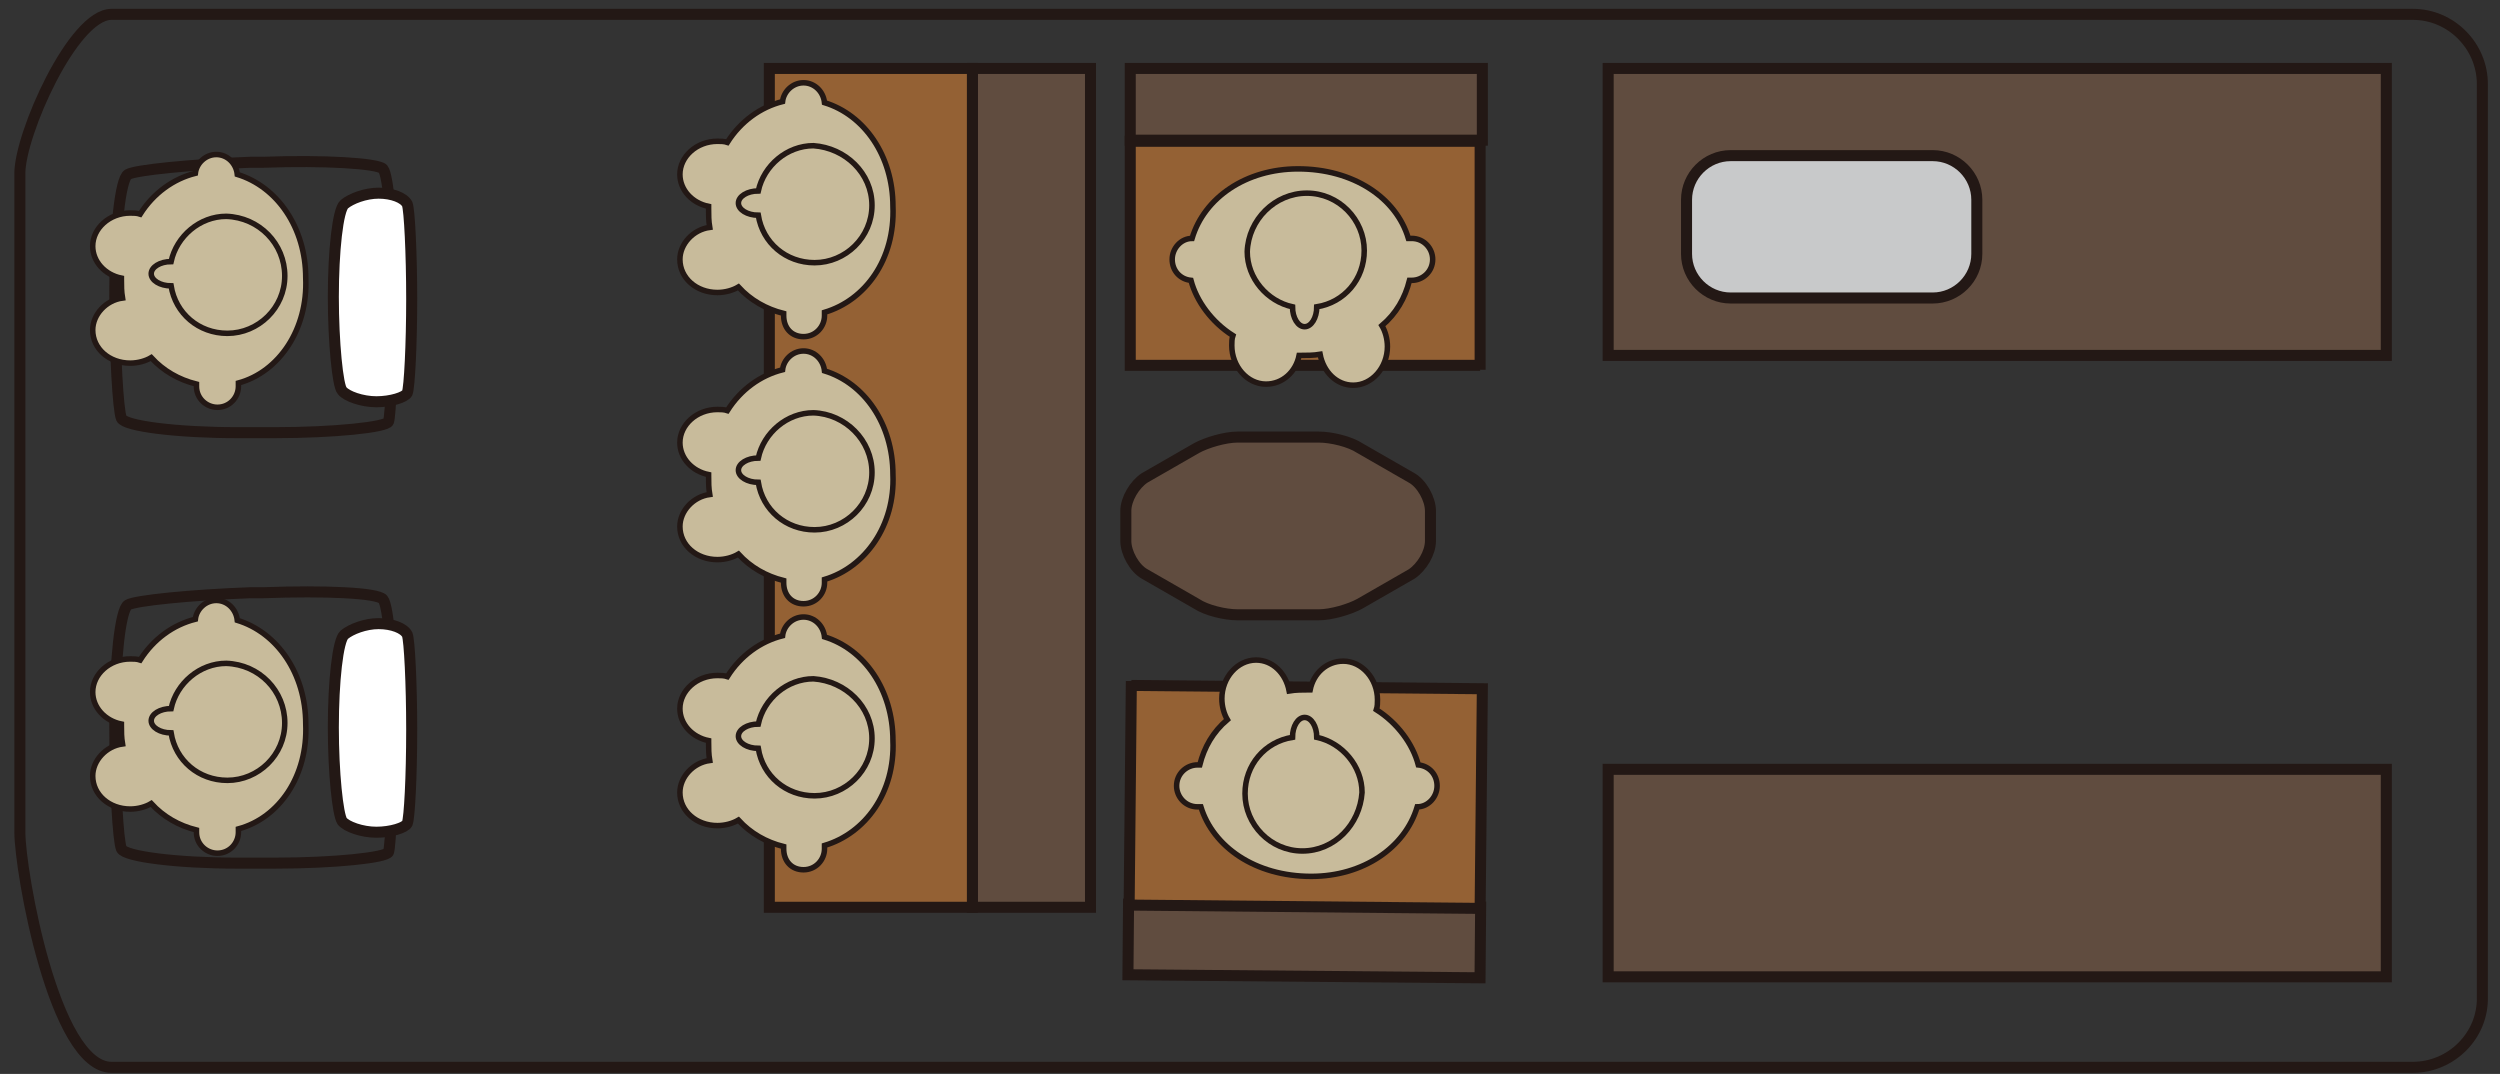 <?xml version="1.0" encoding="utf-8"?>
<!-- Generator: Adobe Illustrator 27.0.0, SVG Export Plug-In . SVG Version: 6.00 Build 0)  -->
<svg version="1.1" id="_イヤー_2" xmlns="http://www.w3.org/2000/svg" xmlns:xlink="http://www.w3.org/1999/xlink" x="0px"
	 y="0px" viewBox="0 0 226.5 97.3" style="enable-background:new 0 0 226.5 97.3;" xml:space="preserve">
<rect x="0" y="0" width="226.5" height="97.3" fill="#333333" stroke="none"/>
<style type="text/css">
	.st0{fill:none;stroke:#231815;stroke-miterlimit:10;}
	.st1{fill:#FFFFFF;}
	.st2{fill:#604C3F;stroke:#231815;stroke-miterlimit:10;}
	.st3{fill:#946134;stroke:#231815;stroke-miterlimit:10;}
	.st4{fill:#604C3F;stroke:#231815;stroke-width:1;stroke-miterlimit:10;}
	.st5{fill:#C8C9CA;}
	.st6{fill:#C8BB9B;stroke:#231815;stroke-width:0.5;stroke-miterlimit:10;}
	.st7{fill:#604C3F;}
</style>
<g>
	<g>
		<path class="st0" d="M22.7,14.7c-5.4,0.2-10.4,0.7-11.1,1.1c-0.7,0.4-1.2,5.1-1.2,10.6v0.3c0,5.4,0.3,10.5,0.6,11.2
			s5,1.3,10.5,1.3h3.4c5.4,0,10.1-0.5,10.3-1c0.2-0.6,0.4-5.4,0.4-10.9v-1.1c0-5.4-0.4-10.3-0.9-10.9c-0.5-0.5-5.3-0.8-10.8-0.6
			L22.7,14.7z"/>
	</g>
	<g>
		<path class="st1" d="M30.2,26.9c0-4.1,0.4-7.9,1-8.4c0.6-0.5,1.9-1,3.1-1c1.2,0,2.3,0.4,2.6,1c0.2,0.5,0.4,4.5,0.4,8.6
			s-0.2,8-0.4,8.5c-0.2,0.4-1.5,0.8-2.8,0.8c-1.3,0-2.7-0.5-3.1-1C30.6,35,30.2,31,30.2,26.9z"/>
		<path class="st0" d="M30.2,26.9c0-4.1,0.4-7.9,1-8.4c0.6-0.5,1.9-1,3.1-1c1.2,0,2.3,0.4,2.6,1c0.2,0.5,0.4,4.5,0.4,8.6
			s-0.2,8-0.4,8.5c-0.2,0.4-1.5,0.8-2.8,0.8c-1.3,0-2.7-0.5-3.1-1C30.6,35,30.2,31,30.2,26.9z"/>
	</g>
</g>
<g>
	<g>
		<path class="st0" d="M22.7,53.7c-5.4,0.2-10.4,0.7-11.1,1.1s-1.2,5.1-1.2,10.6v0.3c0,5.4,0.3,10.5,0.6,11.2s5,1.3,10.5,1.3h3.4
			c5.4,0,10.1-0.5,10.3-1c0.2-0.6,0.4-5.4,0.4-10.9v-1.1c0-5.4-0.4-10.3-0.9-10.9c-0.5-0.6-5.3-0.8-10.8-0.6L22.7,53.7z"/>
	</g>
	<g>
		<path class="st1" d="M30.2,65.9c0-4.1,0.4-7.9,1-8.4c0.6-0.5,1.9-1,3.1-1c1.2,0,2.3,0.4,2.6,1c0.2,0.5,0.4,4.5,0.4,8.6
			c0,4.3-0.2,8-0.4,8.5c-0.2,0.4-1.5,0.8-2.8,0.8c-1.3,0-2.7-0.5-3.1-1C30.6,73.8,30.2,70,30.2,65.9z"/>
		<path class="st0" d="M30.2,65.9c0-4.1,0.4-7.9,1-8.4c0.6-0.5,1.9-1,3.1-1c1.2,0,2.3,0.4,2.6,1c0.2,0.5,0.4,4.5,0.4,8.6
			c0,4.3-0.2,8-0.4,8.5c-0.2,0.4-1.5,0.8-2.8,0.8c-1.3,0-2.7-0.5-3.1-1C30.6,73.8,30.2,70,30.2,65.9z"/>
	</g>
</g>
<g>
	<rect x="88.1" y="6.2" class="st2" width="10.7" height="76"/>
	<rect x="69.7" y="6.2" class="st3" width="18.4" height="76"/>
</g>
<path class="st2" d="M92.5,26.5"/>
<g>
	<rect x="102.4" y="6.2" class="st2" width="31.9" height="6.5"/>
	<polyline class="st3" points="134.1,33.1 102.4,33.1 102.4,12.8 134.1,12.8 134.1,33.5 	"/>
</g>
<g>
	
		<rect x="115" y="69.3" transform="matrix(8.628364e-03 -1 1 8.628364e-03 31.899 202.715)" class="st4" width="6.4" height="31.9"/>
	<polyline class="st3" points="102.5,62.1 134.3,62.4 134.1,82.3 102.3,82 102.5,61.7 	"/>
</g>
<rect x="145.7" y="6.2" class="st2" width="70.5" height="26"/>
<g>
	<path class="st5" d="M179.1,18.1c0-2.2-1.8-4-4-4h-18.3c-2.2,0-4,1.8-4,4v4.9c0,2.2,1.8,4,4,4h18.3c2.2,0,4-1.8,4-4V18.1z"/>
	<path class="st0" d="M179.1,18.1c0-2.2-1.8-4-4-4h-18.3c-2.2,0-4,1.8-4,4v4.9c0,2.2,1.8,4,4,4h18.3c2.2,0,4-1.8,4-4V18.1z"/>
</g>
<rect x="145.7" y="69.7" class="st2" width="70.5" height="18.8"/>
<g>
	<path class="st6" d="M74.7,28.3c0,0.1,0,0.2,0,0.3c0,1-0.8,1.9-1.9,1.9S71,29.7,71,28.6c0-0.1,0-0.1,0-0.2c-1.6-0.4-3-1.2-4.1-2.4
		c-0.5,0.3-1.2,0.5-1.9,0.5c-1.9,0-3.4-1.3-3.4-3c0-1.4,1.2-2.7,2.7-2.9c-0.1-0.6-0.1-1.1-0.1-1.7v-0.2c-1.5-0.3-2.6-1.5-2.6-2.9
		c0-1.6,1.5-3,3.4-3c0.3,0,0.6,0,0.9,0.1c1.2-1.9,3-3.2,5-3.7c0.1-0.9,0.9-1.7,1.9-1.7s1.8,0.8,1.9,1.8c3.6,1.1,6.2,4.8,6.2,9.4
		C81.1,23.5,78.4,27.2,74.7,28.3z"/>
	<path class="st6" d="M79,18.6c0,2.9-2.4,5.2-5.2,5.2c-2.6,0-4.7-1.8-5.1-4.3c-1,0-1.8-0.5-1.8-1.1s0.8-1.1,1.8-1.1
		c0.5-2.3,2.6-4.1,5-4.1C76.6,13.4,79,15.7,79,18.6z"/>
</g>
<path class="st6" d="M74.7,52.5c0,0.1,0,0.2,0,0.3c0,1-0.8,1.9-1.9,1.9S71,53.9,71,52.8c0-0.1,0-0.1,0-0.2c-1.6-0.4-3-1.2-4.1-2.4
	c-0.5,0.3-1.2,0.5-1.9,0.5c-1.9,0-3.4-1.3-3.4-3c0-1.4,1.2-2.7,2.7-2.9c-0.1-0.6-0.1-1.1-0.1-1.7v-0.1c-1.5-0.3-2.6-1.5-2.6-2.9
	c0-1.6,1.5-3,3.4-3c0.3,0,0.6,0,0.9,0.1c1.2-1.9,3-3.2,5-3.7c0.1-0.9,0.9-1.7,1.9-1.7s1.8,0.8,1.9,1.8c3.6,1.1,6.2,4.8,6.2,9.4
	C81.1,47.6,78.4,51.4,74.7,52.5z"/>
<path class="st6" d="M79,42.8c0,2.9-2.4,5.2-5.2,5.2c-2.6,0-4.7-1.8-5.1-4.3c-1,0-1.8-0.5-1.8-1.1s0.8-1.1,1.8-1.1
	c0.5-2.3,2.6-4.1,5-4.1C76.6,37.5,79,39.9,79,42.8z"/>
<g>
	<g>
		<path class="st6" d="M74.7,76.6c0,0.1,0,0.2,0,0.3c0,1-0.8,1.9-1.9,1.9S71,78,71,76.9c0-0.1,0-0.1,0-0.2c-1.6-0.4-3-1.2-4.1-2.4
			c-0.5,0.3-1.2,0.5-1.9,0.5c-1.9,0-3.4-1.3-3.4-3c0-1.4,1.2-2.7,2.7-2.9c-0.1-0.6-0.1-1.1-0.1-1.7v-0.1c-1.5-0.3-2.6-1.5-2.6-2.9
			c0-1.6,1.5-3,3.4-3c0.3,0,0.6,0,0.9,0.1c1.2-1.9,3-3.2,5-3.7c0.1-0.9,0.9-1.7,1.9-1.7s1.8,0.8,1.9,1.8c3.6,1.1,6.2,4.8,6.2,9.4
			C81.1,71.8,78.4,75.5,74.7,76.6z"/>
	</g>
	<path class="st6" d="M79,66.9c0,2.9-2.4,5.2-5.2,5.2c-2.6,0-4.7-1.8-5.1-4.3c-1,0-1.8-0.5-1.8-1.1c0-0.6,0.8-1.1,1.8-1.1
		c0.5-2.3,2.6-4.1,5-4.1C76.6,61.7,79,64,79,66.9z"/>
</g>
<g>
	<g>
		<path class="st6" d="M21.6,34.7c0,0.1,0,0.2,0,0.3c0,1-0.8,1.9-1.9,1.9c-1,0-1.9-0.8-1.9-1.9c0-0.1,0-0.1,0-0.2
			c-1.6-0.4-3-1.2-4.1-2.4c-0.5,0.3-1.2,0.5-1.9,0.5c-1.9,0-3.4-1.3-3.4-3c0-1.4,1.2-2.7,2.7-2.9c-0.1-0.6-0.1-1.1-0.1-1.7v-0.1
			c-1.5-0.3-2.6-1.5-2.6-2.9c0-1.6,1.5-3,3.4-3c0.3,0,0.6,0,0.9,0.1c1.2-1.9,3-3.2,5-3.7c0.1-0.9,0.9-1.7,1.9-1.7s1.8,0.8,1.9,1.8
			c3.6,1.1,6.2,4.8,6.2,9.4C27.9,29.8,25.3,33.7,21.6,34.7z"/>
	</g>
	<path class="st6" d="M25.8,25c0,2.9-2.4,5.2-5.2,5.2c-2.6,0-4.7-1.8-5.1-4.3c-1,0-1.8-0.5-1.8-1.1s0.8-1.1,1.8-1.1
		c0.5-2.3,2.6-4.1,5-4.1C23.5,19.7,25.8,22.1,25.8,25z"/>
</g>
<g>
	<g>
		<path class="st6" d="M21.6,75.1c0,0.1,0,0.2,0,0.3c0,1-0.8,1.9-1.9,1.9c-1,0-1.9-0.8-1.9-1.9c0-0.1,0-0.1,0-0.2
			c-1.6-0.4-3-1.2-4.1-2.4c-0.5,0.3-1.2,0.5-1.9,0.5c-1.9,0-3.4-1.3-3.4-3c0-1.4,1.2-2.7,2.7-2.9c-0.1-0.6-0.1-1.1-0.1-1.7v-0.1
			c-1.5-0.3-2.6-1.5-2.6-2.9c0-1.6,1.5-3,3.4-3c0.3,0,0.6,0,0.9,0.1c1.2-1.9,3-3.2,5-3.7c0.1-0.9,0.9-1.7,1.9-1.7s1.8,0.8,1.9,1.8
			c3.6,1.1,6.2,4.8,6.2,9.4C27.9,70.3,25.3,74.1,21.6,75.1z"/>
	</g>
	<path class="st6" d="M25.8,65.5c0,2.9-2.4,5.2-5.2,5.2c-2.6,0-4.7-1.8-5.1-4.3c-1,0-1.8-0.5-1.8-1.1c0-0.6,0.8-1.1,1.8-1.1
		c0.5-2.3,2.6-4.1,5-4.1C23.5,60.2,25.8,62.6,25.8,65.5z"/>
</g>
<g>
	<path class="st7" d="M123.2,40.6c-0.9-0.6-2.6-1-3.7-1h-7.4c-1.1,0-2.8,0.5-3.7,1l-4.7,2.7c-0.9,0.6-1.7,1.9-1.7,3v2.7
		c0,1.1,0.8,2.5,1.7,3l4.7,2.7c0.9,0.6,2.6,1,3.7,1h7.4c1.1,0,2.8-0.5,3.7-1l4.7-2.7c0.9-0.6,1.7-1.9,1.7-3v-2.7
		c0-1.1-0.8-2.5-1.7-3L123.2,40.6z"/>
	<path class="st0" d="M123.2,40.6c-0.9-0.6-2.6-1-3.7-1h-7.4c-1.1,0-2.8,0.5-3.7,1l-4.7,2.7c-0.9,0.6-1.7,1.9-1.7,3v2.7
		c0,1.1,0.8,2.5,1.7,3l4.7,2.7c0.9,0.6,2.6,1,3.7,1h7.4c1.1,0,2.8-0.5,3.7-1l4.7-2.7c0.9-0.6,1.7-1.9,1.7-3v-2.7
		c0-1.1-0.8-2.5-1.7-3L123.2,40.6z"/>
</g>
<path class="st0" d="M218.6,96.7H10.1c-5.2,0-8.3-17.8-8.3-21.3V15.7c0-3.5,4.8-14.4,8.3-14.4h208.5c3.5,0,6.3,2.9,6.3,6.3v82.7
	C225,93.8,222.1,96.7,218.6,96.7z"/>
<g>
	<path class="st6" d="M127.6,21.6c0.1,0,0.2,0,0.3,0c1.1,0,1.9,0.9,1.9,1.9c0,1.1-0.9,1.9-1.9,1.9c-0.1,0-0.1,0-0.2,0
		c-0.4,1.6-1.2,3-2.5,4.1c0.3,0.5,0.5,1.2,0.5,1.9c0,1.9-1.4,3.5-3.1,3.5c-1.5,0-2.7-1.2-3-2.8c-0.6,0.1-1.2,0.1-1.8,0.1h-0.1
		c-0.3,1.5-1.5,2.6-3,2.6c-1.7,0-3.1-1.6-3.1-3.5c0-0.3,0-0.6,0.1-0.9c-1.9-1.2-3.3-3.1-3.8-5c-1-0.1-1.7-0.9-1.7-1.9
		c0-1,0.8-1.9,1.8-1.9c1.1-3.7,4.9-6.3,9.6-6.3C122.6,15.3,126.5,17.9,127.6,21.6z"/>
	<path class="st6" d="M118.4,17.5c2.9,0,5.2,2.4,5.2,5.2c0,2.6-1.8,4.7-4.3,5.1c0,1-0.5,1.8-1.1,1.8c-0.6,0-1.1-0.8-1.1-1.8
		c-2.3-0.5-4.1-2.6-4.1-5C113.1,19.9,115.5,17.5,118.4,17.5z"/>
</g>
<g>
	<path class="st6" d="M108.8,73.1c-0.1,0-0.2,0-0.3,0c-1.1,0-1.9-0.9-1.9-1.9c0-1.1,0.9-1.9,1.9-1.9c0.1,0,0.1,0,0.2,0
		c0.4-1.6,1.2-3,2.5-4.1c-0.3-0.5-0.5-1.2-0.5-1.9c0-1.9,1.4-3.5,3.1-3.5c1.5,0,2.7,1.2,3,2.8c0.6-0.1,1.2-0.1,1.8-0.1h0.1
		c0.3-1.5,1.5-2.6,3-2.6c1.7,0,3.1,1.6,3.1,3.5c0,0.3,0,0.6-0.1,0.9c1.9,1.2,3.3,3.1,3.8,5c1,0.1,1.7,0.9,1.7,1.9s-0.8,1.9-1.8,1.9
		c-1.1,3.7-4.9,6.3-9.6,6.3C113.7,79.4,109.9,76.7,108.8,73.1z"/>
	<path class="st6" d="M118,77.1c-2.9,0-5.2-2.4-5.2-5.2c0-2.6,1.8-4.7,4.3-5.1c0-1,0.5-1.8,1.1-1.8c0.6,0,1.1,0.8,1.1,1.8
		c2.3,0.5,4.1,2.6,4.1,5C123.2,74.7,120.9,77.1,118,77.1z"/>
</g>
</svg>
